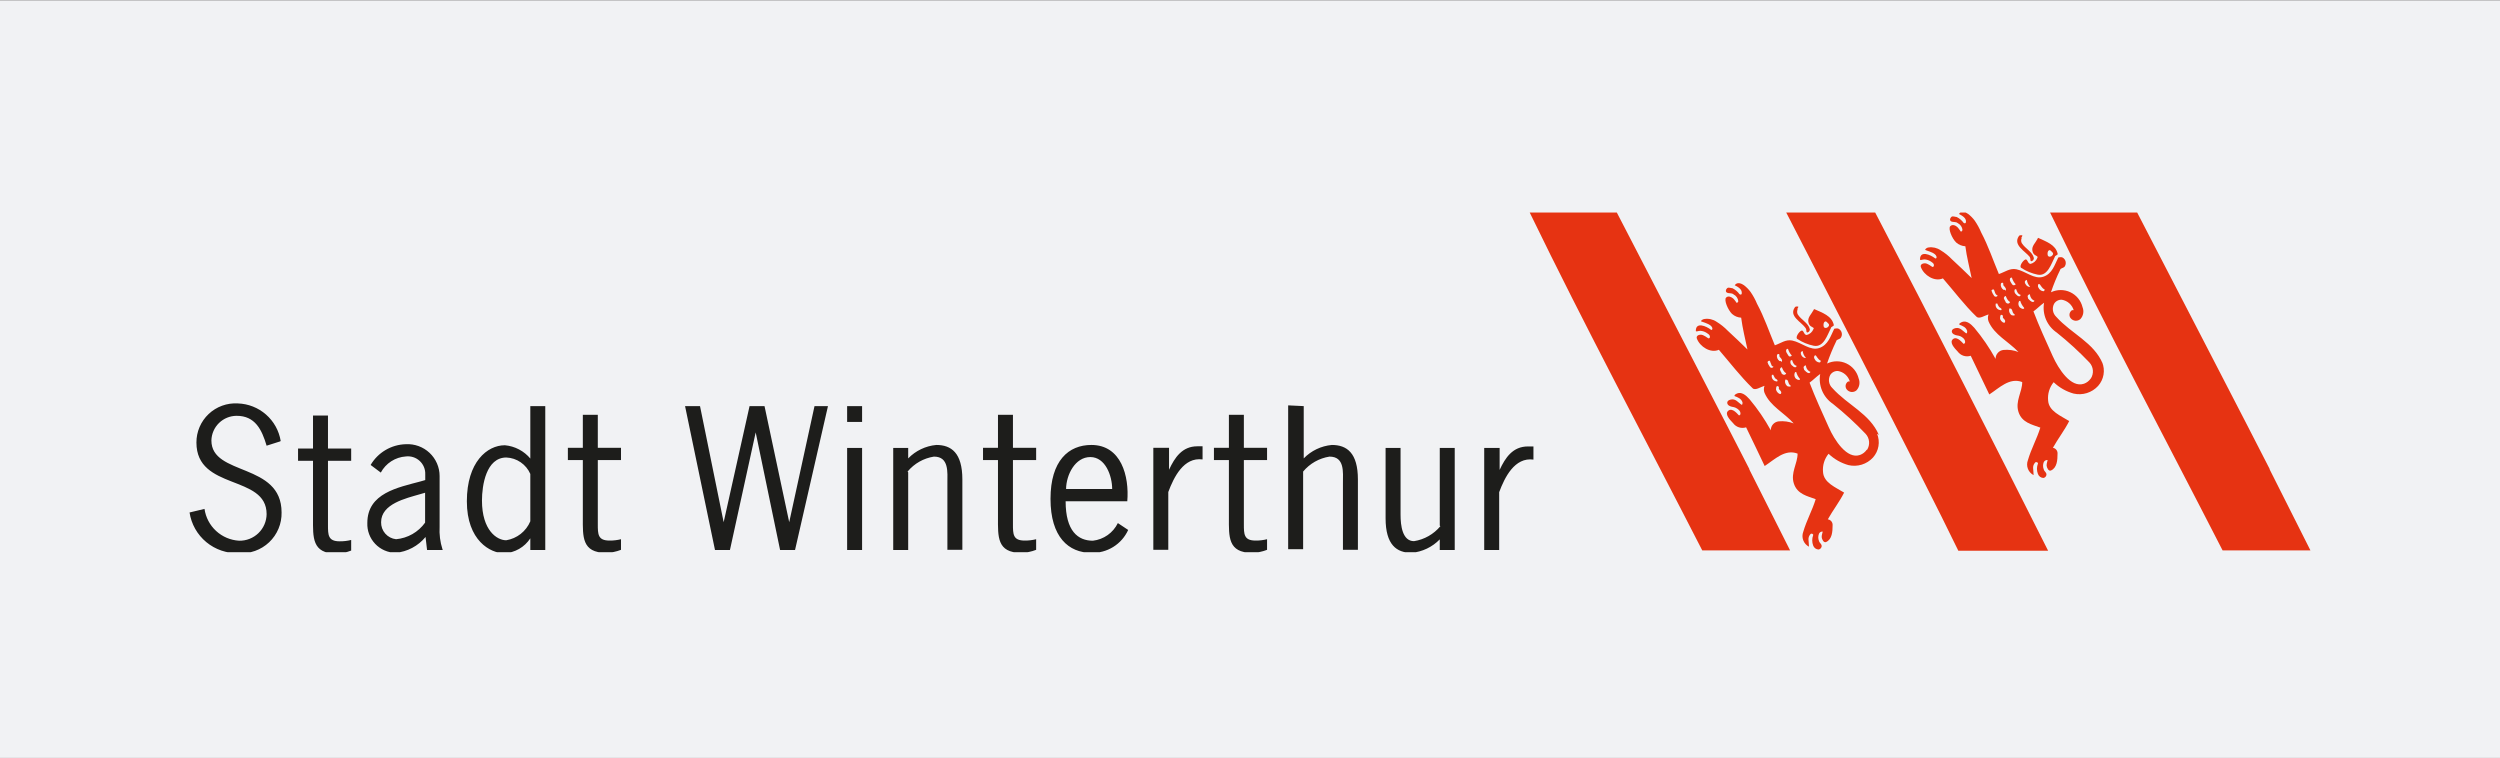 <?xml version="1.0"?>
<svg xmlns="http://www.w3.org/2000/svg" width="300" height="91" viewBox="0 0 330 100" fill="none">
<rect x="0" y="0" width="330" height="100" fill="#333333" stroke="none"/>
<g clip-path="url(#clip0_834_2702)">
<rect width="330" height="100" fill="#F1F2F4"/>
<g clip-path="url(#clip1_834_2702)">
<g clip-path="url(#clip2_834_2702)">
<path d="M247.534 28.02C255.199 42.691 262.943 57.915 270.351 72.645H258.498C254.152 63.594 235.78 28 235.78 28C235.78 28 243.682 28 247.514 28L247.534 28.02Z" fill="#E63312"/>
<path d="M230.901 61.898L236.294 72.606H224.698C217.152 57.875 209.211 43.026 201.921 28H213.418C213.418 28 230.387 60.754 230.921 61.878" fill="#E63312"/>
<path d="M299.587 61.898L304.98 72.606H293.384C285.838 57.875 277.877 43.026 270.607 28H282.105C282.105 28 299.074 60.754 299.607 61.878" fill="#E63312"/>
<path d="M237.242 40.798C237.242 40.66 237.44 40.482 237.361 40.423C237.257 40.397 237.149 40.397 237.045 40.423C237.015 40.433 236.987 40.448 236.964 40.469C236.94 40.489 236.921 40.514 236.906 40.542C236.116 41.705 237.756 42.415 238.348 43.263C238.421 43.395 238.456 43.546 238.447 43.697C238.447 43.717 238.451 43.736 238.459 43.755C238.467 43.773 238.479 43.789 238.494 43.802C238.51 43.815 238.527 43.825 238.546 43.831C238.565 43.836 238.586 43.838 238.605 43.835C238.692 43.806 238.767 43.75 238.821 43.676C238.874 43.601 238.902 43.512 238.902 43.421C238.724 42.592 237.756 42.178 237.301 41.449C237.248 41.342 237.22 41.223 237.22 41.104C237.22 40.984 237.248 40.866 237.301 40.758L237.242 40.798Z" fill="#E63312"/>
<path d="M240.936 43.224C240.699 43.224 240.679 42.908 240.719 42.671C240.758 42.435 240.956 42.277 241.134 42.454C241.311 42.632 241.47 42.73 241.43 42.908C241.396 43.01 241.329 43.098 241.24 43.158C241.15 43.219 241.044 43.249 240.936 43.243V43.224ZM239.514 40.758C239.514 40.758 239.415 40.758 239.376 40.897C239.099 41.429 238.585 41.843 238.704 42.454C238.822 43.066 239.237 43.085 239.376 43.224C239.514 43.361 239.376 43.224 239.376 43.381C239.302 43.575 239.183 43.747 239.028 43.885C238.873 44.022 238.688 44.12 238.487 44.17C238.092 44.17 238.092 43.46 237.775 43.598C237.459 43.736 236.926 44.525 237.262 44.702C237.917 45.132 238.647 45.433 239.415 45.59C240.739 45.846 241.213 44.15 241.687 43.243C241.687 43.066 242.102 43.007 242.062 42.849C241.805 41.626 240.541 41.232 239.455 40.739L239.514 40.758Z" fill="#E63312"/>
<path d="M246.408 59.315C246.193 59.633 245.881 59.874 245.519 60.005C243.801 60.616 242.141 58.033 241.41 56.376C240.521 54.404 239.613 52.432 238.862 50.461C239.356 50.106 239.731 49.691 240.265 49.317C240.134 50.066 240.223 50.837 240.521 51.536C240.819 52.236 241.313 52.835 241.944 53.261C243.467 54.476 244.906 55.794 246.25 57.205C246.517 57.487 246.681 57.849 246.717 58.236C246.753 58.621 246.658 59.008 246.448 59.334L246.408 59.315ZM238.151 48.784C238.151 48.627 237.973 48.449 238.151 48.291C238.329 48.134 238.348 48.114 238.388 48.291C238.413 48.457 238.481 48.613 238.585 48.744C238.689 48.876 238.825 48.978 238.981 49.041C238.823 49.415 238.388 49.041 238.25 48.863L238.151 48.784ZM237.736 46.812C237.736 46.615 237.578 46.418 237.953 46.28C237.992 46.623 238.145 46.942 238.388 47.187C238.324 47.207 238.255 47.207 238.19 47.187C238.08 47.154 237.981 47.093 237.901 47.01C237.822 46.927 237.765 46.825 237.736 46.714V46.812ZM237.143 50.007C237 49.9 236.902 49.744 236.869 49.568C236.836 49.393 236.871 49.212 236.966 49.06C236.966 49.06 237.104 49.06 237.104 49.06C237.191 49.389 237.353 49.693 237.578 49.948C237.697 50.145 237.301 50.165 237.124 49.948L237.143 50.007ZM236.59 48.232C236.483 48.161 236.402 48.057 236.36 47.937C236.317 47.816 236.315 47.684 236.353 47.562C236.353 47.562 236.551 47.384 236.59 47.562C236.63 47.739 236.808 48.173 237.143 48.232C237.143 48.528 236.808 48.469 236.59 48.232ZM235.84 50.835C235.739 50.738 235.669 50.613 235.638 50.477C235.606 50.34 235.614 50.198 235.662 50.066C235.68 50.056 235.7 50.05 235.721 50.05C235.742 50.05 235.762 50.056 235.78 50.066C236.037 50.066 236.037 50.401 236.136 50.599C236.235 50.796 236.274 50.717 236.373 50.875C236.472 51.032 235.998 51.013 235.859 50.875L235.84 50.835ZM235.148 49.139C235.054 49.009 234.987 48.862 234.951 48.706C234.951 48.587 235.168 48.331 235.227 48.469C235.286 48.607 235.425 49.041 235.78 49.218C235.642 49.553 235.306 49.435 235.148 49.218V49.139ZM234.437 51.427C234.437 51.23 234.437 50.816 234.694 50.934C234.951 51.052 234.694 51.21 234.872 51.368C235.049 51.525 235.128 51.683 235.128 51.762C235.128 52.235 234.516 51.762 234.457 51.427H234.437ZM233.904 49.455C233.904 49.455 234.062 49.337 234.081 49.455C234.136 49.586 234.202 49.711 234.279 49.83C234.378 50.007 234.714 50.027 234.615 50.283C234.587 50.297 234.557 50.304 234.526 50.304C234.495 50.304 234.465 50.297 234.437 50.283C234.339 50.268 234.246 50.232 234.163 50.177C234.081 50.122 234.012 50.05 233.961 49.965C233.91 49.88 233.878 49.785 233.868 49.687C233.858 49.588 233.871 49.489 233.904 49.396V49.455ZM233.311 47.838C233.305 47.797 233.31 47.756 233.325 47.718C233.34 47.679 233.364 47.646 233.396 47.62C233.428 47.594 233.466 47.577 233.507 47.57C233.547 47.564 233.589 47.567 233.627 47.581C233.627 47.581 233.765 47.996 233.805 48.055C233.844 48.114 233.805 48.272 234.101 48.351C234.078 48.396 234.043 48.435 233.999 48.461C233.956 48.488 233.905 48.502 233.854 48.502C233.803 48.502 233.753 48.488 233.709 48.461C233.666 48.435 233.63 48.396 233.607 48.351C233.465 48.161 233.358 47.947 233.291 47.719L233.311 47.838ZM234.556 46.872C234.556 46.872 234.556 46.674 234.753 46.674C234.951 46.674 234.852 46.911 234.891 47.01C234.931 47.108 235.267 47.325 235.227 47.601C235.188 47.877 235.128 47.601 235.049 47.601C235.025 47.612 234.998 47.618 234.97 47.618C234.943 47.618 234.916 47.612 234.891 47.601C234.77 47.516 234.675 47.399 234.616 47.264C234.557 47.128 234.536 46.979 234.556 46.832V46.872ZM235.8 46.063C235.8 46.063 236.017 45.905 236.037 46.063C236.132 46.365 236.294 46.641 236.511 46.872C236.511 46.97 236.195 47.128 236.057 46.872C235.919 46.615 235.642 46.359 235.82 46.063H235.8ZM239.633 46.852C239.771 46.852 239.929 47.404 240.344 47.562C240.344 47.562 240.344 47.798 240.166 47.798C240.03 47.786 239.899 47.737 239.788 47.657C239.677 47.578 239.589 47.47 239.534 47.345C239.356 47.089 239.534 46.812 239.633 46.852V46.852ZM248.008 57.362C246.823 54.562 243.88 53.419 241.865 51.17C241.638 50.954 241.488 50.669 241.438 50.359C241.388 50.049 241.441 49.732 241.588 49.455C241.693 49.28 241.845 49.138 242.026 49.044C242.208 48.95 242.412 48.908 242.615 48.922C242.979 48.984 243.317 49.146 243.593 49.39C243.869 49.634 244.071 49.95 244.176 50.303C244.102 50.283 244.023 50.288 243.952 50.316C243.881 50.345 243.821 50.395 243.781 50.461C243.675 50.588 243.617 50.748 243.617 50.914C243.617 51.08 243.675 51.24 243.781 51.368C243.857 51.461 243.951 51.538 244.058 51.593C244.165 51.649 244.282 51.682 244.402 51.692C244.522 51.701 244.643 51.686 244.757 51.647C244.871 51.608 244.976 51.547 245.065 51.466C245.254 51.259 245.381 51.003 245.429 50.727C245.478 50.452 245.448 50.168 245.342 49.908C245.238 49.479 245.04 49.078 244.761 48.736C244.482 48.393 244.129 48.117 243.73 47.928C243.33 47.739 242.893 47.641 242.451 47.643C242.008 47.644 241.572 47.745 241.173 47.937C241.518 46.919 241.927 45.925 242.398 44.959C242.398 44.781 242.793 44.742 242.951 44.584C243.026 44.489 243.08 44.379 243.108 44.262C243.136 44.144 243.137 44.022 243.113 43.903C243.088 43.785 243.038 43.673 242.966 43.576C242.894 43.479 242.801 43.399 242.694 43.342C242.477 43.243 242.22 43.342 242.122 43.342C241.628 44.328 241.331 45.471 240.146 45.886C238.961 46.3 237.815 45.156 236.571 44.9C235.701 44.722 235.049 45.274 234.279 45.531C233.509 43.697 232.876 41.804 231.928 40.049C231.7 39.501 231.415 38.979 231.079 38.491C230.833 38.155 230.54 37.856 230.21 37.603C229.913 37.386 229.301 37.11 228.985 37.603C229.419 37.82 229.973 38.136 229.913 38.668C229.913 38.806 229.815 38.905 229.617 38.787C229.377 38.452 229.058 38.181 228.689 37.998C228.471 37.998 228.175 37.82 227.977 37.998C227.78 38.175 227.74 38.471 227.977 38.589C228.214 38.708 228.57 38.589 228.827 38.806C229.003 38.894 229.154 39.025 229.264 39.187C229.375 39.349 229.442 39.538 229.459 39.733C229.459 39.733 229.301 39.989 229.242 39.93C229.182 39.871 228.985 39.536 228.787 39.358C228.59 39.181 228.135 38.925 227.839 39.24C227.543 39.556 228.076 40.837 228.629 41.39C228.964 41.685 229.388 41.859 229.834 41.883C230.012 43.283 230.368 44.703 230.664 46.083C230.19 45.649 229.795 45.215 229.36 44.821L228.076 43.618C227.629 43.155 227.124 42.751 226.575 42.415C226.106 42.098 225.534 41.971 224.975 42.06C224.777 42.06 224.441 42.316 224.56 42.376C224.678 42.435 225.469 42.632 225.824 42.947C226.18 43.263 226.022 43.618 225.824 43.46C225.231 43.007 223.849 42.395 223.849 43.618C223.849 43.795 224.145 43.618 224.441 43.618C224.753 43.634 225.054 43.736 225.311 43.914C225.469 44.032 225.666 44.111 225.706 44.347C225.745 44.584 225.587 44.643 225.488 44.604C225.39 44.564 224.876 44.111 224.481 44.13C224.086 44.15 223.888 44.367 223.987 44.643C224.382 45.708 225.785 46.615 226.891 46.122C228.353 47.818 229.716 49.613 231.336 51.19C231.691 51.545 232.383 51.032 232.916 50.875C232.802 51.173 232.802 51.503 232.916 51.801C233.667 53.576 235.543 54.444 236.768 55.844C236.141 55.597 235.464 55.503 234.793 55.568C234.501 55.598 234.231 55.736 234.037 55.955C233.843 56.174 233.739 56.459 233.746 56.751C232.947 55.296 232.007 53.922 230.94 52.649C230.506 52.176 229.775 51.407 228.965 52.097C228.965 52.097 228.965 52.216 228.965 52.235C229.4 52.393 229.854 52.571 230.012 53.064C230.012 53.241 230.012 53.438 229.854 53.359C229.419 53.063 229.103 52.551 228.471 52.689C227.839 52.827 227.918 53.3 228.234 53.497C228.55 53.694 228.827 53.635 229.103 53.773C229.38 53.911 229.815 54.188 229.735 54.641C229.735 54.641 229.617 54.819 229.538 54.779C229.459 54.74 228.728 53.714 228.155 54.148C227.582 54.582 228.353 55.371 228.768 55.804C228.959 56.065 229.229 56.259 229.537 56.358C229.846 56.457 230.178 56.457 230.486 56.357C231.296 58.072 232.146 59.748 232.936 61.464C234.22 60.636 235.603 59.177 237.282 59.827C237.282 61.149 236.333 62.352 236.788 63.771C237.242 65.191 238.566 65.428 239.672 65.842C239.218 67.321 238.467 68.642 238.032 70.141C237.892 70.504 237.89 70.906 238.029 71.27C238.168 71.634 238.436 71.934 238.783 72.113C238.783 71.304 238.546 70.969 238.981 70.456C239.119 70.298 239.395 70.456 239.336 70.594C239.174 71.033 239.174 71.516 239.336 71.955C239.389 72.108 239.487 72.241 239.618 72.336C239.748 72.431 239.905 72.484 240.067 72.487C240.169 72.464 240.262 72.41 240.333 72.332C240.403 72.255 240.449 72.157 240.462 72.053C240.462 71.718 240.186 71.659 240.107 71.363C239.98 71.053 239.98 70.707 240.107 70.397C240.142 70.324 240.194 70.26 240.26 70.212C240.325 70.164 240.401 70.133 240.482 70.121C240.482 70.121 240.581 70.121 240.6 70.121C240.62 70.121 240.442 70.594 240.462 70.851C240.482 71.107 240.719 71.639 241.035 71.501C241.845 71.146 241.904 70.101 241.904 69.273C241.916 69.089 241.857 68.907 241.74 68.764C241.623 68.622 241.455 68.528 241.272 68.504C241.944 67.301 242.793 66.216 243.425 64.974C242.319 64.284 240.719 63.673 240.64 62.253C240.557 61.386 240.82 60.522 241.371 59.847C242.11 60.554 243.013 61.069 243.998 61.346C244.579 61.48 245.185 61.458 245.755 61.281C246.324 61.105 246.836 60.78 247.238 60.34C247.613 59.92 247.861 59.403 247.956 58.849C248.05 58.294 247.986 57.725 247.771 57.205L248.008 57.362Z" fill="#E63312"/>
<path d="M266.815 31.392C266.815 31.254 267.012 31.076 266.933 31.017C266.83 30.988 266.72 30.988 266.617 31.017C266.587 31.027 266.56 31.042 266.536 31.062C266.512 31.083 266.493 31.108 266.479 31.135C265.689 32.299 267.328 33.107 267.921 33.857C267.993 33.99 268.027 34.14 268.02 34.291C268.019 34.31 268.023 34.33 268.032 34.348C268.04 34.367 268.052 34.383 268.067 34.396C268.082 34.409 268.099 34.419 268.119 34.424C268.138 34.43 268.158 34.431 268.178 34.429C268.264 34.4 268.34 34.344 268.393 34.27C268.446 34.195 268.474 34.106 268.474 34.014C268.296 33.186 267.328 32.772 266.874 32.042C266.82 31.936 266.792 31.817 266.792 31.697C266.792 31.578 266.82 31.459 266.874 31.352L266.815 31.392Z" fill="#E63312"/>
<path d="M270.509 33.817C270.272 33.817 270.252 33.502 270.291 33.265C270.331 33.029 270.528 32.871 270.706 33.048C270.884 33.226 271.042 33.324 271.003 33.502C270.968 33.604 270.901 33.692 270.812 33.752C270.723 33.813 270.616 33.843 270.509 33.837V33.817ZM269.086 31.352C269.086 31.352 268.968 31.352 268.948 31.49C268.672 32.023 268.158 32.437 268.276 33.048C268.395 33.66 268.81 33.66 268.928 33.817C269.047 33.975 268.928 33.817 268.928 33.995C268.853 34.187 268.734 34.359 268.579 34.496C268.425 34.633 268.24 34.732 268.039 34.783C267.644 34.783 267.644 34.074 267.328 34.212C267.012 34.35 266.479 35.139 266.815 35.316C267.469 35.746 268.2 36.047 268.968 36.203C270.291 36.46 270.766 34.764 271.24 33.857C271.24 33.679 271.654 33.62 271.615 33.462C271.358 32.24 270.094 31.845 269.007 31.333L269.086 31.352Z" fill="#E63312"/>
<path d="M275.981 49.908C275.765 50.227 275.454 50.468 275.092 50.599C273.353 51.21 271.714 48.627 270.963 46.97C270.074 44.998 269.165 43.026 268.415 41.054C268.909 40.699 269.284 40.285 269.817 39.911C269.687 40.66 269.776 41.43 270.074 42.13C270.371 42.83 270.866 43.429 271.496 43.855C273.02 45.07 274.459 46.388 275.803 47.798C276.066 48.083 276.227 48.447 276.259 48.833C276.291 49.219 276.193 49.604 275.981 49.928V49.908ZM267.723 39.398C267.723 39.24 267.546 39.063 267.723 38.905C267.901 38.747 267.921 38.727 267.96 38.905C267.986 39.07 268.054 39.226 268.158 39.358C268.261 39.489 268.398 39.591 268.553 39.654C268.395 40.029 267.96 39.654 267.822 39.477L267.723 39.398ZM267.309 37.426C267.309 37.229 267.15 37.032 267.546 36.894C267.583 37.236 267.736 37.556 267.98 37.801C267.916 37.819 267.847 37.819 267.783 37.801C267.673 37.767 267.573 37.706 267.494 37.623C267.414 37.54 267.357 37.438 267.328 37.327L267.309 37.426ZM266.716 40.62C266.573 40.514 266.475 40.357 266.442 40.182C266.409 40.007 266.443 39.825 266.538 39.674C266.538 39.674 266.676 39.674 266.676 39.674C266.772 40.003 266.941 40.307 267.17 40.561C267.289 40.758 266.894 40.798 266.716 40.561V40.62ZM266.163 38.846C266.06 38.776 265.981 38.675 265.939 38.559C265.896 38.442 265.892 38.315 265.926 38.195C265.926 38.195 266.123 38.017 266.163 38.195C266.202 38.373 266.38 38.806 266.716 38.865C266.716 39.161 266.38 39.102 266.163 38.865V38.846ZM265.412 41.449C265.314 41.35 265.245 41.225 265.214 41.09C265.182 40.954 265.189 40.812 265.234 40.68C265.252 40.669 265.273 40.664 265.294 40.664C265.314 40.664 265.335 40.669 265.353 40.68C265.61 40.68 265.61 41.015 265.708 41.212C265.807 41.409 265.847 41.33 265.945 41.488C266.044 41.646 265.55 41.626 265.432 41.488L265.412 41.449ZM264.721 39.733C264.622 39.603 264.548 39.456 264.503 39.299C264.503 39.181 264.721 38.925 264.78 39.063C264.839 39.201 264.978 39.635 265.333 39.812C265.195 40.147 264.859 40.029 264.721 39.812V39.733ZM264.01 42.021C264.01 41.823 264.01 41.409 264.266 41.528C264.523 41.646 264.266 41.804 264.444 41.962C264.622 42.119 264.701 42.277 264.681 42.356C264.681 42.829 264.069 42.356 264.01 42.021ZM263.476 40.049C263.476 40.049 263.634 39.93 263.654 40.049C263.708 40.179 263.774 40.305 263.852 40.423C263.95 40.601 264.286 40.62 264.187 40.877C264.16 40.891 264.129 40.898 264.098 40.898C264.068 40.898 264.037 40.891 264.01 40.877C263.91 40.865 263.814 40.831 263.729 40.777C263.645 40.723 263.573 40.651 263.52 40.566C263.467 40.48 263.434 40.384 263.423 40.285C263.412 40.185 263.423 40.084 263.456 39.989L263.476 40.049ZM262.864 38.432C262.856 38.389 262.86 38.344 262.876 38.303C262.891 38.263 262.918 38.227 262.953 38.201C262.988 38.174 263.029 38.158 263.073 38.153C263.116 38.149 263.16 38.156 263.2 38.175C263.2 38.175 263.338 38.589 263.377 38.668C263.417 38.747 263.476 38.865 263.693 38.964C263.67 39.01 263.635 39.048 263.592 39.075C263.548 39.102 263.498 39.116 263.447 39.116C263.395 39.116 263.345 39.102 263.302 39.075C263.258 39.048 263.223 39.01 263.2 38.964C263.057 38.774 262.95 38.561 262.884 38.333L262.864 38.432ZM264.108 37.465C264.108 37.465 264.108 37.268 264.306 37.268C264.503 37.268 264.405 37.505 264.444 37.603C264.484 37.702 264.819 37.919 264.78 38.195C264.74 38.471 264.681 38.195 264.602 38.195C264.577 38.206 264.55 38.211 264.523 38.211C264.496 38.211 264.469 38.206 264.444 38.195C264.323 38.11 264.228 37.993 264.168 37.857C264.109 37.722 264.088 37.572 264.108 37.426V37.465ZM265.353 36.657C265.353 36.657 265.57 36.499 265.59 36.657C265.685 36.959 265.847 37.235 266.064 37.465C266.064 37.564 265.748 37.722 265.59 37.465C265.432 37.209 265.195 36.953 265.353 36.657ZM269.185 37.446C269.324 37.446 269.482 37.998 269.896 38.156C269.896 38.156 269.896 38.392 269.719 38.392C269.582 38.38 269.452 38.331 269.341 38.251C269.23 38.171 269.142 38.063 269.086 37.939C268.909 37.663 269.086 37.406 269.086 37.446H269.185ZM277.561 47.956C276.396 45.156 273.432 44.012 271.418 41.764C271.19 41.547 271.041 41.263 270.991 40.953C270.941 40.643 270.993 40.326 271.141 40.049C271.246 39.874 271.398 39.732 271.579 39.638C271.761 39.544 271.964 39.502 272.168 39.516C272.531 39.578 272.87 39.74 273.146 39.984C273.422 40.228 273.623 40.544 273.729 40.897C273.655 40.873 273.575 40.876 273.503 40.905C273.431 40.934 273.371 40.986 273.334 41.054C273.228 41.182 273.17 41.342 273.17 41.508C273.17 41.673 273.228 41.834 273.334 41.962C273.41 42.055 273.504 42.131 273.611 42.187C273.717 42.243 273.834 42.276 273.955 42.285C274.075 42.295 274.195 42.279 274.309 42.241C274.423 42.202 274.528 42.141 274.618 42.06C274.807 41.853 274.933 41.597 274.982 41.321C275.031 41.045 275.001 40.761 274.894 40.502C274.791 40.073 274.592 39.672 274.313 39.329C274.034 38.987 273.682 38.711 273.282 38.522C272.883 38.332 272.446 38.235 272.003 38.236C271.561 38.238 271.125 38.338 270.726 38.53C271.067 37.511 271.476 36.517 271.951 35.553C271.951 35.375 272.346 35.336 272.504 35.178C272.579 35.083 272.632 34.973 272.66 34.855C272.688 34.738 272.69 34.615 272.666 34.497C272.641 34.379 272.591 34.267 272.519 34.17C272.446 34.073 272.354 33.993 272.247 33.936C272.03 33.837 271.773 33.936 271.694 33.936C271.2 34.922 270.904 36.085 269.719 36.479C268.533 36.874 267.388 35.75 266.163 35.493C265.294 35.316 264.642 35.868 263.852 36.124C263.081 34.291 262.449 32.397 261.52 30.642C261.291 30.096 261.006 29.574 260.671 29.085C260.425 28.749 260.133 28.45 259.802 28.197C259.506 27.98 258.893 27.704 258.577 28.197C259.012 28.414 259.565 28.73 259.506 29.242C259.506 29.38 259.407 29.499 259.209 29.38C258.97 29.045 258.651 28.774 258.281 28.592C258.063 28.592 257.767 28.414 257.57 28.592C257.372 28.769 257.333 29.065 257.57 29.183C257.807 29.302 258.162 29.183 258.419 29.4C258.595 29.487 258.746 29.619 258.857 29.781C258.967 29.943 259.034 30.131 259.051 30.327C259.051 30.327 258.893 30.583 258.834 30.524C258.775 30.465 258.577 30.13 258.38 29.933C258.182 29.735 257.728 29.499 257.431 29.814C257.135 30.13 257.649 31.412 258.221 31.964C258.556 32.259 258.981 32.433 259.427 32.457C259.604 33.857 259.98 35.276 260.256 36.657C259.782 36.223 259.387 35.789 258.952 35.395L257.668 34.192C257.223 33.727 256.719 33.322 256.167 32.989C255.701 32.666 255.129 32.532 254.567 32.614C254.369 32.614 254.034 32.871 254.152 32.95C254.271 33.029 255.061 33.206 255.416 33.522C255.772 33.837 255.614 34.192 255.416 34.034C254.824 33.581 253.441 32.969 253.441 34.192C253.441 34.369 253.737 34.192 254.034 34.192C254.345 34.209 254.646 34.311 254.903 34.488C255.061 34.606 255.258 34.705 255.278 34.922C255.298 35.139 255.16 35.217 255.061 35.178C254.962 35.139 254.448 34.685 254.053 34.705C253.658 34.724 253.461 34.941 253.559 35.217C253.955 36.282 255.357 37.189 256.463 36.696C257.945 38.392 259.268 40.187 260.908 41.764C261.264 42.099 261.955 41.606 262.488 41.449C262.376 41.748 262.376 42.077 262.488 42.376C263.239 44.15 265.116 45.018 266.439 46.418C265.812 46.172 265.135 46.077 264.464 46.142C264.172 46.172 263.903 46.31 263.709 46.529C263.515 46.748 263.41 47.033 263.417 47.325C262.615 45.872 261.676 44.498 260.612 43.224C260.177 42.75 259.446 41.981 258.636 42.671C258.636 42.671 258.636 42.79 258.636 42.809C259.071 42.967 259.525 43.145 259.664 43.638C259.664 43.815 259.664 44.012 259.506 43.933C259.071 43.638 258.755 43.125 258.123 43.263C257.491 43.401 257.55 43.874 257.886 44.071C258.222 44.269 258.478 44.209 258.755 44.328C259.031 44.446 259.466 44.742 259.387 45.195C259.387 45.195 259.268 45.373 259.189 45.334C259.11 45.294 258.36 44.269 257.807 44.702C257.254 45.136 258.004 45.925 258.419 46.359C258.611 46.62 258.88 46.813 259.189 46.913C259.497 47.012 259.829 47.011 260.138 46.911C260.948 48.627 261.777 50.303 262.587 52.018C263.871 51.19 265.254 49.731 266.933 50.382C266.933 51.703 265.985 52.906 266.439 54.326C266.894 55.745 268.217 55.982 269.324 56.396C268.869 57.875 268.118 59.196 267.684 60.695C267.543 61.058 267.542 61.461 267.681 61.825C267.819 62.189 268.088 62.489 268.435 62.667C268.435 61.858 268.198 61.523 268.632 61.011C268.77 60.853 269.067 61.011 269.007 61.148C268.835 61.586 268.835 62.072 269.007 62.509C269.06 62.662 269.158 62.795 269.289 62.89C269.42 62.985 269.577 63.038 269.738 63.042C269.842 63.021 269.936 62.968 270.008 62.89C270.079 62.812 270.123 62.713 270.133 62.608C270.133 62.273 269.857 62.213 269.778 61.918C269.714 61.764 269.682 61.6 269.682 61.434C269.682 61.269 269.714 61.105 269.778 60.951C269.815 60.876 269.87 60.81 269.939 60.762C270.009 60.714 270.089 60.684 270.173 60.675C270.173 60.675 270.272 60.675 270.291 60.675C270.311 60.675 270.133 61.129 270.153 61.405C270.173 61.681 270.41 62.194 270.726 62.056C271.536 61.701 271.595 60.656 271.595 59.827C271.607 59.646 271.551 59.467 271.438 59.325C271.325 59.182 271.163 59.087 270.983 59.058C271.655 57.855 272.504 56.771 273.136 55.529C272.03 54.838 270.43 54.227 270.351 52.807C270.268 51.941 270.531 51.076 271.082 50.401C271.822 51.108 272.724 51.622 273.709 51.9C274.29 52.035 274.896 52.012 275.465 51.836C276.035 51.659 276.547 51.334 276.949 50.894C277.323 50.474 277.572 49.958 277.666 49.403C277.761 48.849 277.697 48.279 277.482 47.759L277.561 47.956Z" fill="#E63312"/>
<path fill-rule="evenodd" clip-rule="evenodd" d="M36.991 58.21L35.193 58.782C34.561 56.653 33.672 54.838 31.242 54.838C30.37 54.838 29.533 55.178 28.909 55.786C28.285 56.394 27.925 57.222 27.904 58.092C27.904 62.825 37.169 60.971 37.169 67.597C37.185 68.331 37.047 69.06 36.763 69.738C36.48 70.416 36.058 71.027 35.524 71.532C34.99 72.037 34.356 72.425 33.663 72.671C32.97 72.917 32.233 73.016 31.499 72.961C29.948 73.017 28.43 72.501 27.235 71.512C26.04 70.523 25.252 69.129 25.02 67.597L26.995 67.124C27.153 68.242 27.694 69.272 28.526 70.037C29.357 70.803 30.429 71.257 31.558 71.324C32.029 71.334 32.496 71.251 32.934 71.08C33.372 70.909 33.772 70.653 34.11 70.326C34.448 70 34.718 69.61 34.904 69.178C35.09 68.747 35.188 68.283 35.193 67.814C35.193 62.549 25.928 64.737 25.928 58.368C25.924 57.663 26.066 56.965 26.343 56.317C26.62 55.668 27.028 55.084 27.541 54.599C28.054 54.115 28.662 53.741 29.326 53.501C29.989 53.26 30.696 53.158 31.401 53.202C32.77 53.247 34.082 53.765 35.112 54.668C36.142 55.57 36.827 56.801 37.05 58.151L36.991 58.21ZM43.293 54.799V59.157H46.355V60.774H43.293V69.234C43.293 70.555 43.293 71.403 44.834 71.403C45.346 71.409 45.857 71.35 46.355 71.225V72.625C45.725 72.874 45.056 73.007 44.379 73.02C41.159 73.02 41.317 70.851 41.317 68.386V60.774H39.342V59.157H41.317V54.799H43.293ZM58.444 72.546H56.37L56.173 70.831C55.686 71.423 55.086 71.913 54.407 72.272C53.729 72.631 52.986 72.852 52.222 72.921C51.715 72.914 51.215 72.805 50.751 72.601C50.287 72.398 49.869 72.103 49.521 71.736C49.173 71.368 48.902 70.935 48.725 70.461C48.547 69.987 48.467 69.483 48.488 68.977C48.488 65.033 52.538 64.304 55.521 63.495L56.133 63.318V62.568C56.147 62.237 56.089 61.906 55.962 61.599C55.834 61.292 55.642 61.017 55.398 60.792C55.154 60.566 54.863 60.397 54.547 60.295C54.23 60.194 53.895 60.162 53.565 60.202C52.879 60.248 52.217 60.468 51.639 60.841C51.062 61.213 50.59 61.727 50.266 62.332L48.923 61.326C49.399 60.513 50.076 59.834 50.888 59.355C51.7 58.875 52.622 58.61 53.565 58.585C54.138 58.553 54.712 58.638 55.251 58.834C55.79 59.03 56.284 59.334 56.702 59.727C57.119 60.12 57.453 60.594 57.681 61.12C57.909 61.646 58.028 62.212 58.029 62.785V69.47C57.97 70.477 58.097 71.487 58.405 72.448L58.444 72.546ZM56.173 64.974L55.422 65.191C53.605 65.724 50.306 66.453 50.306 68.879C50.292 69.432 50.488 69.971 50.854 70.387C51.22 70.803 51.729 71.067 52.281 71.127C53.04 71.059 53.775 70.828 54.437 70.45C55.098 70.072 55.67 69.556 56.113 68.938V64.994L56.173 64.974ZM70.001 68.76V62.509C69.731 61.888 69.291 61.355 68.732 60.972C68.173 60.588 67.518 60.369 66.84 60.34C64.173 60.34 63.62 64.008 63.62 66.019C63.62 69.963 65.596 71.265 66.82 71.265C67.52 71.152 68.179 70.862 68.736 70.424C69.292 69.986 69.728 69.413 70.001 68.76V68.76ZM70.001 60.458V53.557H71.976V72.546H70.001V71.008C69.626 71.586 69.118 72.066 68.52 72.408C67.923 72.751 67.252 72.947 66.563 72.98C64.726 72.98 61.625 71.304 61.625 66.118C61.625 60.932 64.311 58.723 66.642 58.723C67.295 58.781 67.93 58.968 68.509 59.273C69.089 59.578 69.603 59.994 70.02 60.498L70.001 60.458ZM78.91 54.7V59.058H81.972V60.675H78.91V69.135C78.91 70.456 78.91 71.304 80.451 71.304C80.963 71.311 81.475 71.251 81.972 71.127V72.527C81.342 72.775 80.673 72.908 79.996 72.921C76.776 72.921 76.934 70.752 76.934 68.287V60.675H74.959V59.058H76.934V54.7H78.91ZM109.292 53.557L104.946 72.546H102.971L99.751 57.027L96.353 72.546H94.378L90.427 53.557H92.402L95.523 68.879L98.941 53.557H100.917L104.176 68.879L107.515 53.557H109.292ZM113.796 59.078V72.546H111.821V59.078H113.796ZM113.796 53.557V55.647H111.821V53.557H113.796ZM119.881 62.292V72.546H117.905V59.078H119.881V60.458C120.866 59.443 122.184 58.813 123.595 58.684C125.57 58.684 127.032 59.729 127.032 63.239V72.527H125.056V63.712C125.056 62.292 125.293 60.222 123.279 60.222C121.918 60.434 120.681 61.135 119.802 62.194L119.881 62.292ZM133.709 54.7V59.058H136.771V60.675H133.709V69.135C133.709 70.456 133.709 71.304 135.25 71.304C135.762 71.311 136.274 71.251 136.771 71.127V72.527C136.141 72.775 135.472 72.908 134.795 72.921C131.575 72.921 131.733 70.752 131.733 68.287V60.675H129.758V59.058H131.733V54.7H133.709ZM148.801 66.118H140.663C140.663 70.062 142.302 71.324 144.258 71.324C144.96 71.245 145.63 70.99 146.207 70.584C146.784 70.177 147.248 69.631 147.557 68.997L148.92 69.904C148.499 70.83 147.813 71.61 146.948 72.147C146.083 72.684 145.078 72.954 144.06 72.921C141.058 72.921 138.667 70.851 138.667 65.802C138.667 60.754 141.058 58.684 144.06 58.684C148.011 58.684 149.078 62.825 148.801 66.118V66.118ZM140.722 64.501H146.806C146.806 62.766 145.917 60.281 143.922 60.281C141.927 60.281 140.742 62.608 140.722 64.501ZM154.313 59.058V61.957C155.064 60.34 156.051 58.861 158.046 58.861H158.738V60.596C156.249 60.261 154.945 62.943 154.214 64.895V72.527H152.239V59.058H154.313ZM164.19 54.7V59.058H167.252V60.675H164.19V69.135C164.19 70.456 164.19 71.304 165.731 71.304C166.244 71.311 166.755 71.251 167.252 71.127V72.527C166.622 72.775 165.953 72.908 165.277 72.921C162.057 72.921 162.215 70.752 162.215 68.287V60.675H160.239V59.058H162.215V54.7H164.19ZM172.092 53.557V60.458C173.078 59.443 174.395 58.813 175.806 58.684C177.781 58.684 179.243 59.729 179.243 63.239V72.527H177.268V63.712C177.268 62.292 177.524 60.222 175.49 60.222C174.129 60.436 172.893 61.137 172.013 62.194V72.448H170.037V53.458L172.092 53.557ZM190.049 69.332V59.078H192.024V72.546H190.049V71.146C189.063 72.162 187.746 72.792 186.335 72.921C184.359 72.921 182.898 71.876 182.898 68.366V59.078H184.873V67.893C184.873 69.312 185.11 71.383 186.651 71.383C188.011 71.169 189.247 70.468 190.128 69.411L190.049 69.332ZM197.951 59.078V61.977C198.701 60.36 199.689 58.881 201.684 58.881H202.415V60.616C199.926 60.281 198.622 62.963 197.891 64.915V72.546H195.916V59.078H197.951Z" fill="#1D1D1B"/>
</g>
</g>
</g>
<defs>
<clipPath id="clip0_834_2702">
<rect width="330" height="100" fill="white"/>
</clipPath>
<clipPath id="clip1_834_2702">
<rect width="280" height="44.837" fill="white" transform="translate(25 28)"/>
</clipPath>
<clipPath id="clip2_834_2702">
<rect width="280" height="45" fill="white" transform="translate(25 28)"/>
</clipPath>
</defs>
</svg>
